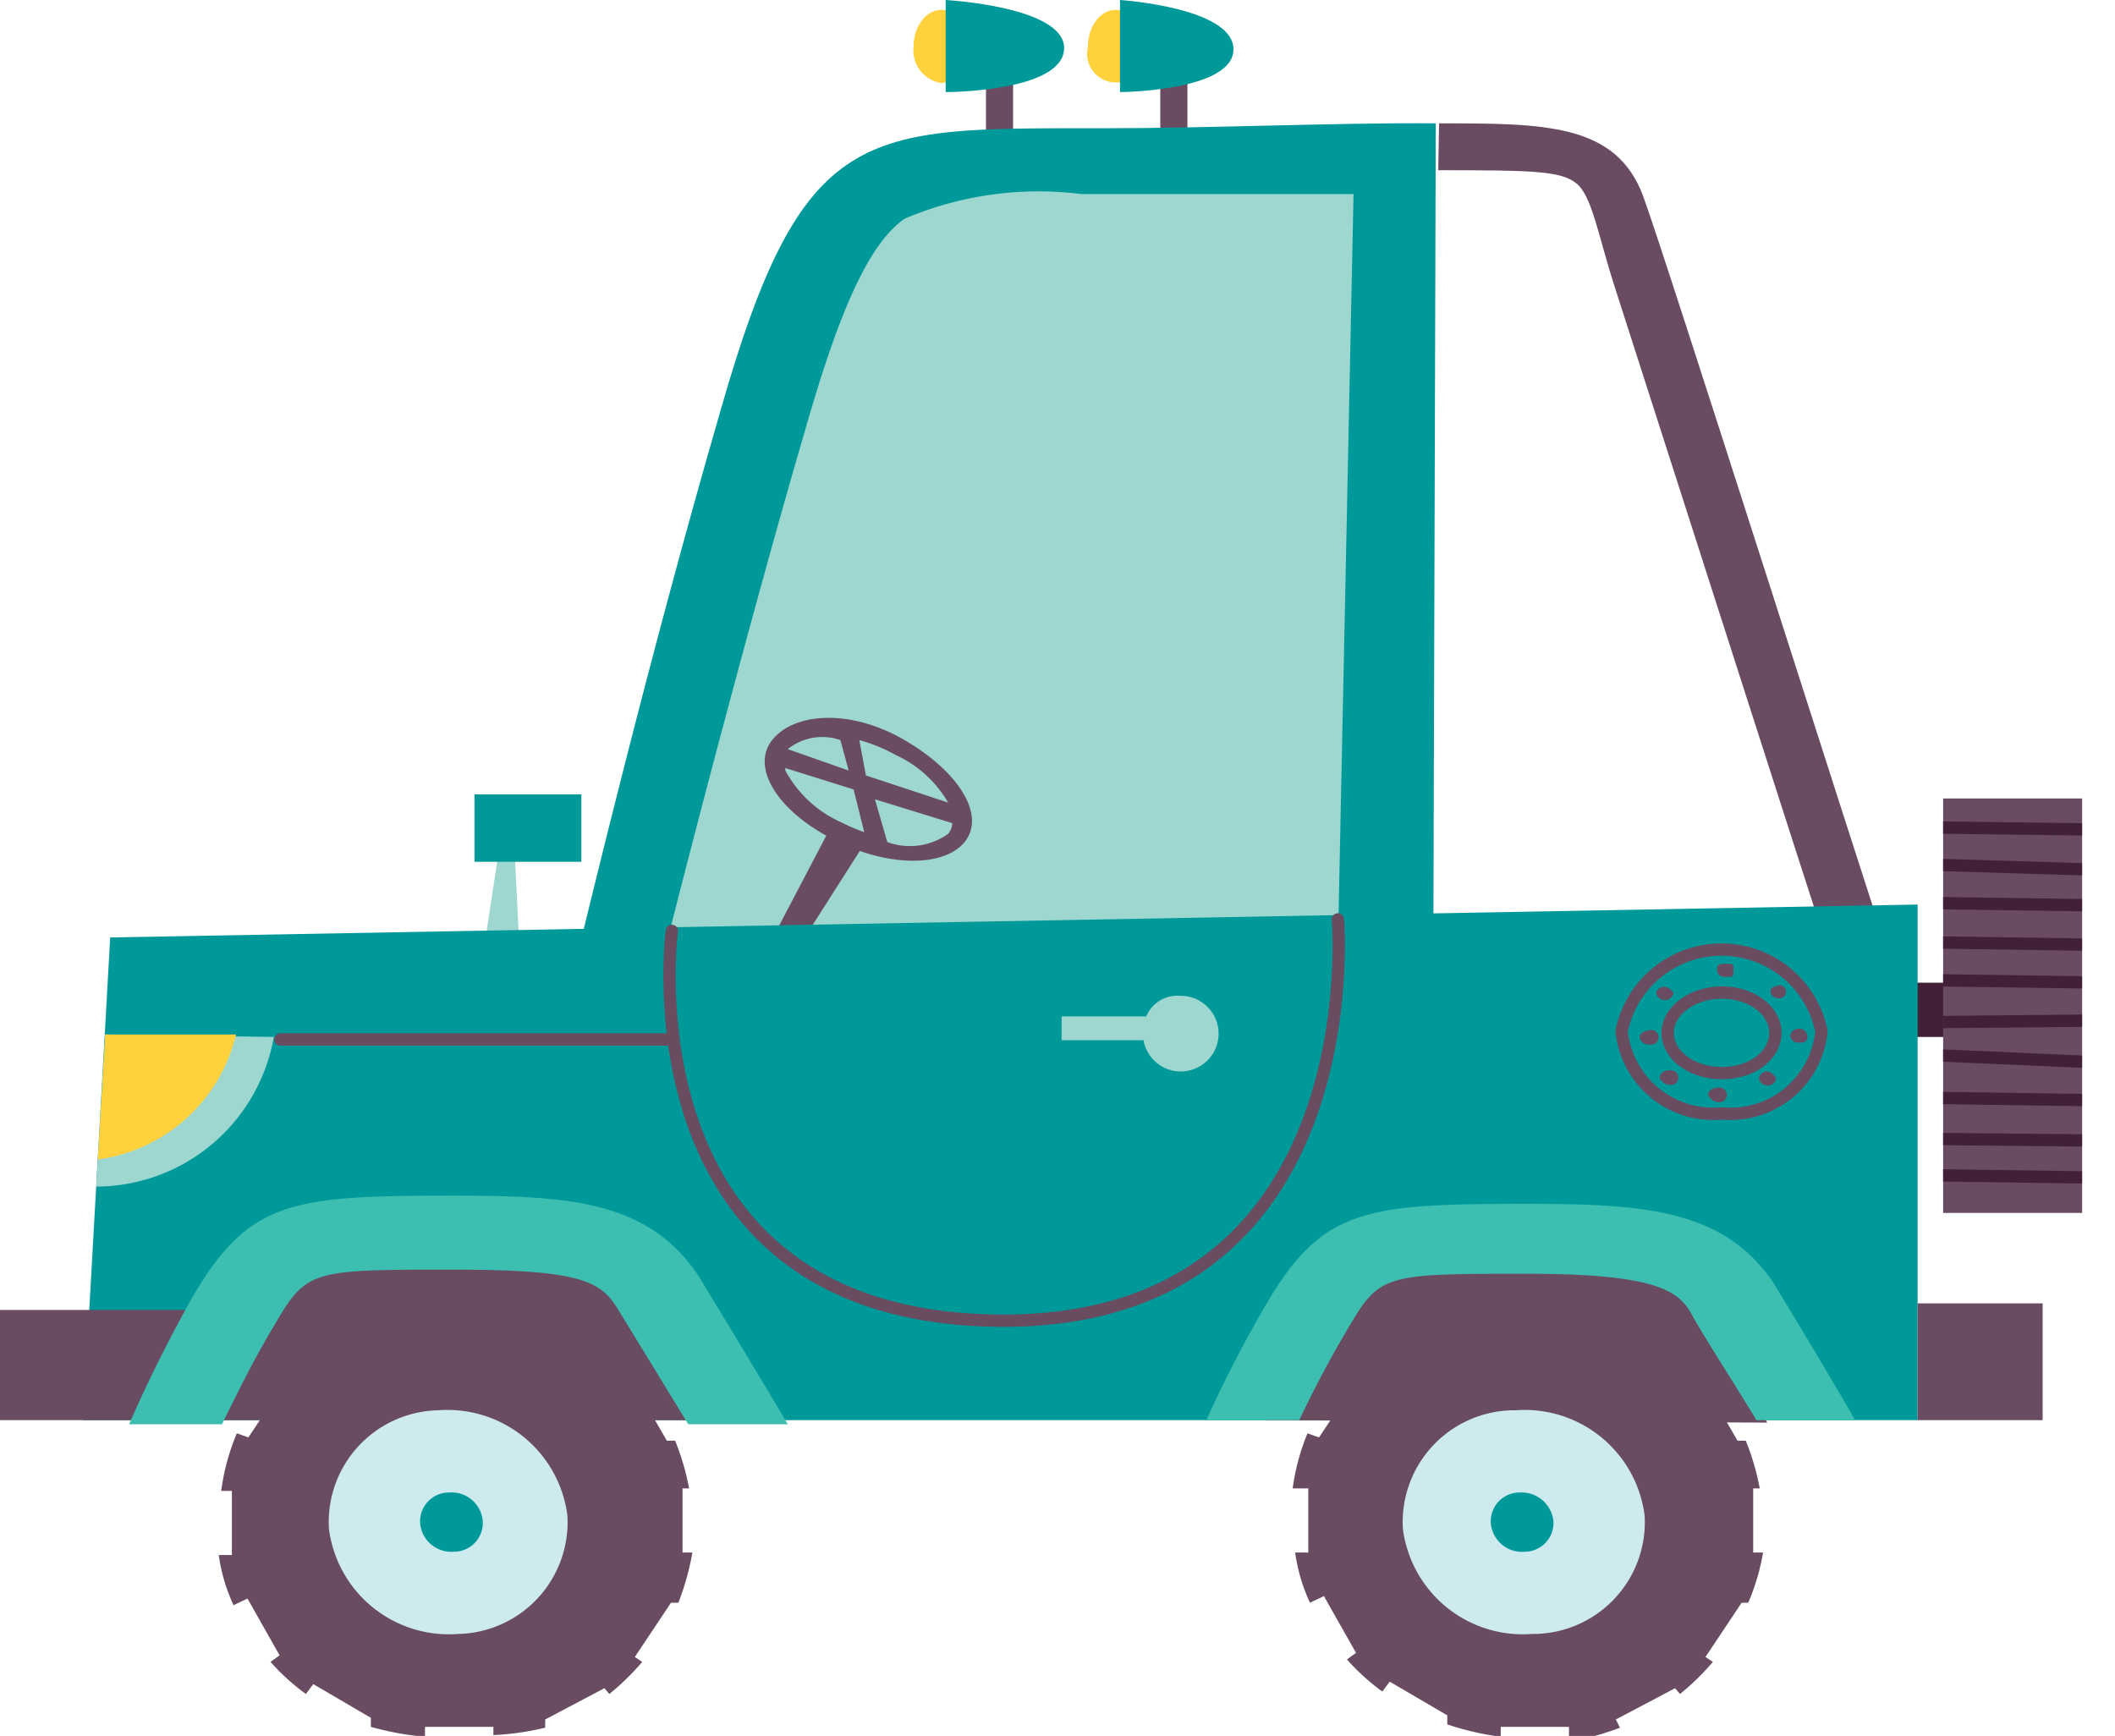 <?xml version="1.0"?>
<svg xmlns="http://www.w3.org/2000/svg" xmlns:xlink="http://www.w3.org/1999/xlink" id="Afbeeldingen" viewBox="0 0 25.72 21.11" width="102.88" height="84.44">
  <defs>
    <style>.cls-1,.cls-12,.cls-7,.cls-8{fill:none;}.cls-2{fill:#6a4c62;}.cls-3{fill:#ffd13d;}.cls-4{fill:#099;}.cls-5{fill:#9dd7d0;}.cls-6{fill:#422138;}.cls-7,.cls-8{stroke:#6a4c61;}.cls-12,.cls-7{stroke-linecap:round;stroke-linejoin:round;}.cls-12,.cls-7,.cls-8{stroke-width:0.15px;}.cls-8{stroke-miterlimit:10;}.cls-9{fill:#3cbeb1;}.cls-10{fill:#cdebef;}.cls-11{clip-path:url(#clip-path);}.cls-12{stroke:#422138;}</style>
    <clipPath id="clip-path">
      <rect class="cls-1" x="23.63" y="9.71" width="1.69" height="5.04"/>
    </clipPath>
  </defs>
  <path class="cls-2" d="M17.5,1.5h0c1.28,0,2.15,0,2.48.88.25.67,2.6,8.07,3,9.27h-.72c-.4-1.23-1.88-5.85-2.63-8.18-.19-.59-.27-1.09-.46-1.24s-.5-.16-1.68-.16Z"/>
  <path class="cls-2" d="M17,1.5h0Z"/>
  <path class="cls-2" d="M17.05,1.5h0Z"/>
  <rect class="cls-2" x="11.99" y="0.66" width="0.33" height="1.77"/>
  <path class="cls-3" d="M11.11.57a.4.4,0,0,0,.34.44.4.4,0,0,0,.34-.44c0-.25-.15-.45-.34-.45S11.11.32,11.11.57Z"/>
  <path class="cls-4" d="M11.5,0l0,1.12s1.41,0,1.44-.52S11.5,0,11.5,0Z"/>
  <rect class="cls-2" x="14.11" y="0.66" width="0.33" height="1.77"/>
  <path class="cls-3" d="M13.23.57a.35.35,0,1,0,.68,0c0-.25-.15-.45-.34-.45S13.23.32,13.23.57Z"/>
  <path class="cls-4" d="M13.62,0l0,1.12S15,1.11,15,.6,13.62,0,13.62,0Z"/>
  <path class="cls-5" d="M6.31,11.41c0-.05-.06-1.21-.06-1.21l-.15-.07-.19,1.24Z"/>
  <path class="cls-4" d="M17.43,11.7H7c.15-.6.87-3.63,1.76-6.7,1-3.51,1.73-3.44,4.6-3.44,1.39,0,2.89-.07,4.1-.06Z"/>
  <path class="cls-5" d="M16.27,11.5l.19-9.14-1,0c-.67,0-1.37,0-2,0h-.31A4.16,4.16,0,0,0,11,2.66c-.4.28-.76,1-1.2,2.54-.63,2.15-1.41,5.14-1.7,6.3Z"/>
  <polygon class="cls-2" points="9.62 11.66 10.48 10.31 10.06 10.14 9.31 11.57 9.62 11.66"/>
  <path class="cls-2" d="M10.1,10.19c.64.35,1.37.37,1.63.05S11.67,9.39,11,9,9.65,8.67,9.39,9,9.45,9.85,10.1,10.19Zm.22-.82-.74-.26h0A.67.67,0,0,1,10.22,9Zm.32.35.94.29a.21.21,0,0,1-.05.13.8.8,0,0,1-.74.1ZM10.45,9a2,2,0,0,1,.44.18,1.42,1.42,0,0,1,.64.58l-1-.33Zm-.9.34.83.26.13.52a2.36,2.36,0,0,1-.28-.12A1.44,1.44,0,0,1,9.55,9.37Z"/>
  <rect class="cls-6" x="23.18" y="11.95" width="1.16" height="0.66"/>
  <rect class="cls-2" x="23.63" y="9.71" width="1.69" height="5.04"/>
  <polygon class="cls-4" points="1.34 11.4 1.01 17.27 23.32 17.27 23.32 11 1.34 11.4"/>
  <path class="cls-7" d="M8.17,11.32S7.55,16,12.12,16.06s4.15-4.88,4.15-4.88"/>
  <line class="cls-7" x1="3.41" y1="12.64" x2="8.16" y2="12.64"/>
  <path class="cls-5" d="M3.33,12.61a2.2,2.2,0,0,1-2.16,1.82l.11-1.85Z"/>
  <path class="cls-3" d="M1.19,14.1l.09-1.52,1.59,0A2,2,0,0,1,1.19,14.1Z"/>
  <rect class="cls-2" x="23.32" y="15.85" width="1.52" height="1.42"/>
  <rect class="cls-5" x="12.91" y="12.36" width="1.39" height="0.29"/>
  <path class="cls-5" d="M13.91,12.47a.46.46,0,1,0,.44-.36A.41.41,0,0,0,13.91,12.47Z"/>
  <path class="cls-8" d="M19.72,12.54a1.12,1.12,0,0,0,1.22,1,1.11,1.11,0,0,0,1.21-1,1.24,1.24,0,0,0-2.43,0Z"/>
  <path class="cls-8" d="M20.28,12.56c0,.27.29.49.66.49s.65-.22.65-.49-.29-.49-.65-.49S20.28,12.29,20.28,12.56Z"/>
  <path class="cls-2" d="M15.38,17.27l1-1.91,4.22,0,.89,1.94Z"/>
  <path class="cls-9" d="M15.41,15.84c.68-1.15,1.21-1.2,3.15-1.2,1.42,0,2.39.06,3,.95.2.33.65,1.07,1,1.68H21.36c-.31-.51-.63-1-.79-1.29s-.45-.49-2-.49h0c-1.78,0-1.79,0-2.21.72-.19.32-.39.7-.56,1.06H14.67A14.86,14.86,0,0,1,15.41,15.84Z"/>
  <path class="cls-2" d="M15.9,17.43l.14.05.44-.66-.13-.09a3.13,3.13,0,0,1,.42-.39l.08.1.73-.38L17.52,16a2.65,2.65,0,0,1,.63-.16v.09l.83,0a.67.67,0,0,1,0-.1,2.74,2.74,0,0,1,.64.17l0,.07.7.41.06-.08a3.76,3.76,0,0,1,.41.38l-.06.05.4.69.1,0a3,3,0,0,1,.17.58l-.08,0,0,.78h.12a2.66,2.66,0,0,1-.18.61l-.08,0-.44.66.09.06a3,3,0,0,1-.4.39l-.06-.07-.72.38.05.1a3.35,3.35,0,0,1-.62.17V21l-.83,0,0,.12a3.42,3.42,0,0,1-.65-.15l0-.11-.7-.41-.09.12a2.66,2.66,0,0,1-.43-.39l.11-.08-.39-.69-.17.08a2.15,2.15,0,0,1-.18-.61l.16,0,0-.78h-.19A2.7,2.7,0,0,1,15.9,17.43Z"/>
  <path class="cls-10" d="M17.06,18.59a1.47,1.47,0,0,0,1.57,1.28A1.36,1.36,0,0,0,20,18.43a1.47,1.47,0,0,0-1.57-1.28A1.36,1.36,0,0,0,17.06,18.59Z"/>
  <path class="cls-4" d="M18.13,18.53a.38.38,0,0,0,.41.34.35.35,0,0,0,.35-.38.39.39,0,0,0-.41-.34A.35.35,0,0,0,18.13,18.53Z"/>
  <rect class="cls-2" y="15.93" width="2.7" height="1.34"/>
  <path class="cls-2" d="M3.51,15.05l3.77.07s1.3,1.41,2,2.15h-7Z"/>
  <path class="cls-9" d="M2.36,15.74c.68-1.15,1.22-1.2,3.15-1.2,1.42,0,2.39.06,3,1,.21.35.7,1.15,1.07,1.78H8.37l-.85-1.39c-.21-.35-.45-.49-2-.49h0c-1.78,0-1.79,0-2.21.72-.21.35-.42.77-.61,1.16H1.57A17.08,17.08,0,0,1,2.36,15.74Z"/>
  <path class="cls-2" d="M2.88,17.43l.14.05.44-.66-.13-.09a3.13,3.13,0,0,1,.42-.39l.08.1.73-.38L4.5,16a2.65,2.65,0,0,1,.63-.16v.09l.83,0v-.1a2.74,2.74,0,0,1,.64.17l0,.07.7.41a.45.45,0,0,0,.06-.08,3.76,3.76,0,0,1,.41.38l-.06.05.4.69.1,0a3,3,0,0,1,.17.58l-.08,0,0,.78h.12a3.25,3.25,0,0,1-.17.61l-.09,0-.44.66.09.06a3,3,0,0,1-.4.39l-.06-.07-.72.38,0,.1A3.35,3.35,0,0,1,6,21.1V21l-.83,0a.68.68,0,0,0,0,.12A3.52,3.52,0,0,1,4.51,21l0-.11-.7-.41-.09.12a2.66,2.66,0,0,1-.43-.39l.11-.08-.39-.69-.17.08a2.15,2.15,0,0,1-.18-.61l.16,0,0-.78H2.69A2.7,2.7,0,0,1,2.88,17.43Z"/>
  <path class="cls-10" d="M4,18.59a1.47,1.47,0,0,0,1.57,1.28,1.36,1.36,0,0,0,1.33-1.44,1.47,1.47,0,0,0-1.57-1.28A1.36,1.36,0,0,0,4,18.59Z"/>
  <path class="cls-4" d="M5.11,18.53a.38.38,0,0,0,.41.34.35.35,0,0,0,.35-.38.38.38,0,0,0-.41-.34A.35.35,0,0,0,5.11,18.53Z"/>
  <g class="cls-11">
    <polyline class="cls-12" points="23.3 10.06 25.64 10.09 25.63 10.58 23.32 10.51 23.36 10.98 25.53 11.01 25.55 11.49 23.47 11.46 23.49 11.92 25.59 11.95 25.59 12.41 23.47 12.43 23.49 12.83 25.53 12.92 25.51 13.38 23.45 13.35 23.45 13.85 25.51 13.87 25.49 14.32 23.39 14.29"/>
  </g>
  <rect class="cls-4" x="5.77" y="9.66" width="1.3" height="0.82"/>
  <path class="cls-2" d="M20.88,11.8s0,.08.1.08.1,0,.1-.08,0-.08-.1-.08S20.88,11.75,20.88,11.8Z"/>
  <path class="cls-2" d="M21.77,12.6a.1.1,0,0,0,.1.08c.06,0,.11,0,.11-.08a.1.1,0,0,0-.11-.09A.1.1,0,0,0,21.77,12.6Z"/>
  <path class="cls-2" d="M21.53,12.06s0,.08.11.08a.08.08,0,1,0,0-.16C21.58,12,21.53,12,21.53,12.06Z"/>
  <path class="cls-2" d="M20.14,12.07a.1.1,0,0,0,.1.09.1.1,0,0,0,.11-.09S20.3,12,20.24,12A.1.1,0,0,0,20.14,12.07Z"/>
  <path class="cls-2" d="M20.18,13.11s.05.08.11.08a.09.09,0,1,0,0-.17A.1.1,0,0,0,20.18,13.11Z"/>
  <path class="cls-2" d="M21.39,13.11a.1.1,0,0,0,.1.09.1.1,0,0,0,.11-.09s-.05-.08-.11-.08A.1.1,0,0,0,21.39,13.11Z"/>
  <path class="cls-2" d="M19.94,12.61a.1.1,0,0,0,.11.09.09.09,0,1,0,0-.17C20,12.53,19.94,12.57,19.94,12.61Z"/>
  <path class="cls-2" d="M20.77,13.32s.05.08.11.08a.09.09,0,1,0,0-.17A.1.1,0,0,0,20.77,13.32Z"/>
</svg>
<!-- fixed -->